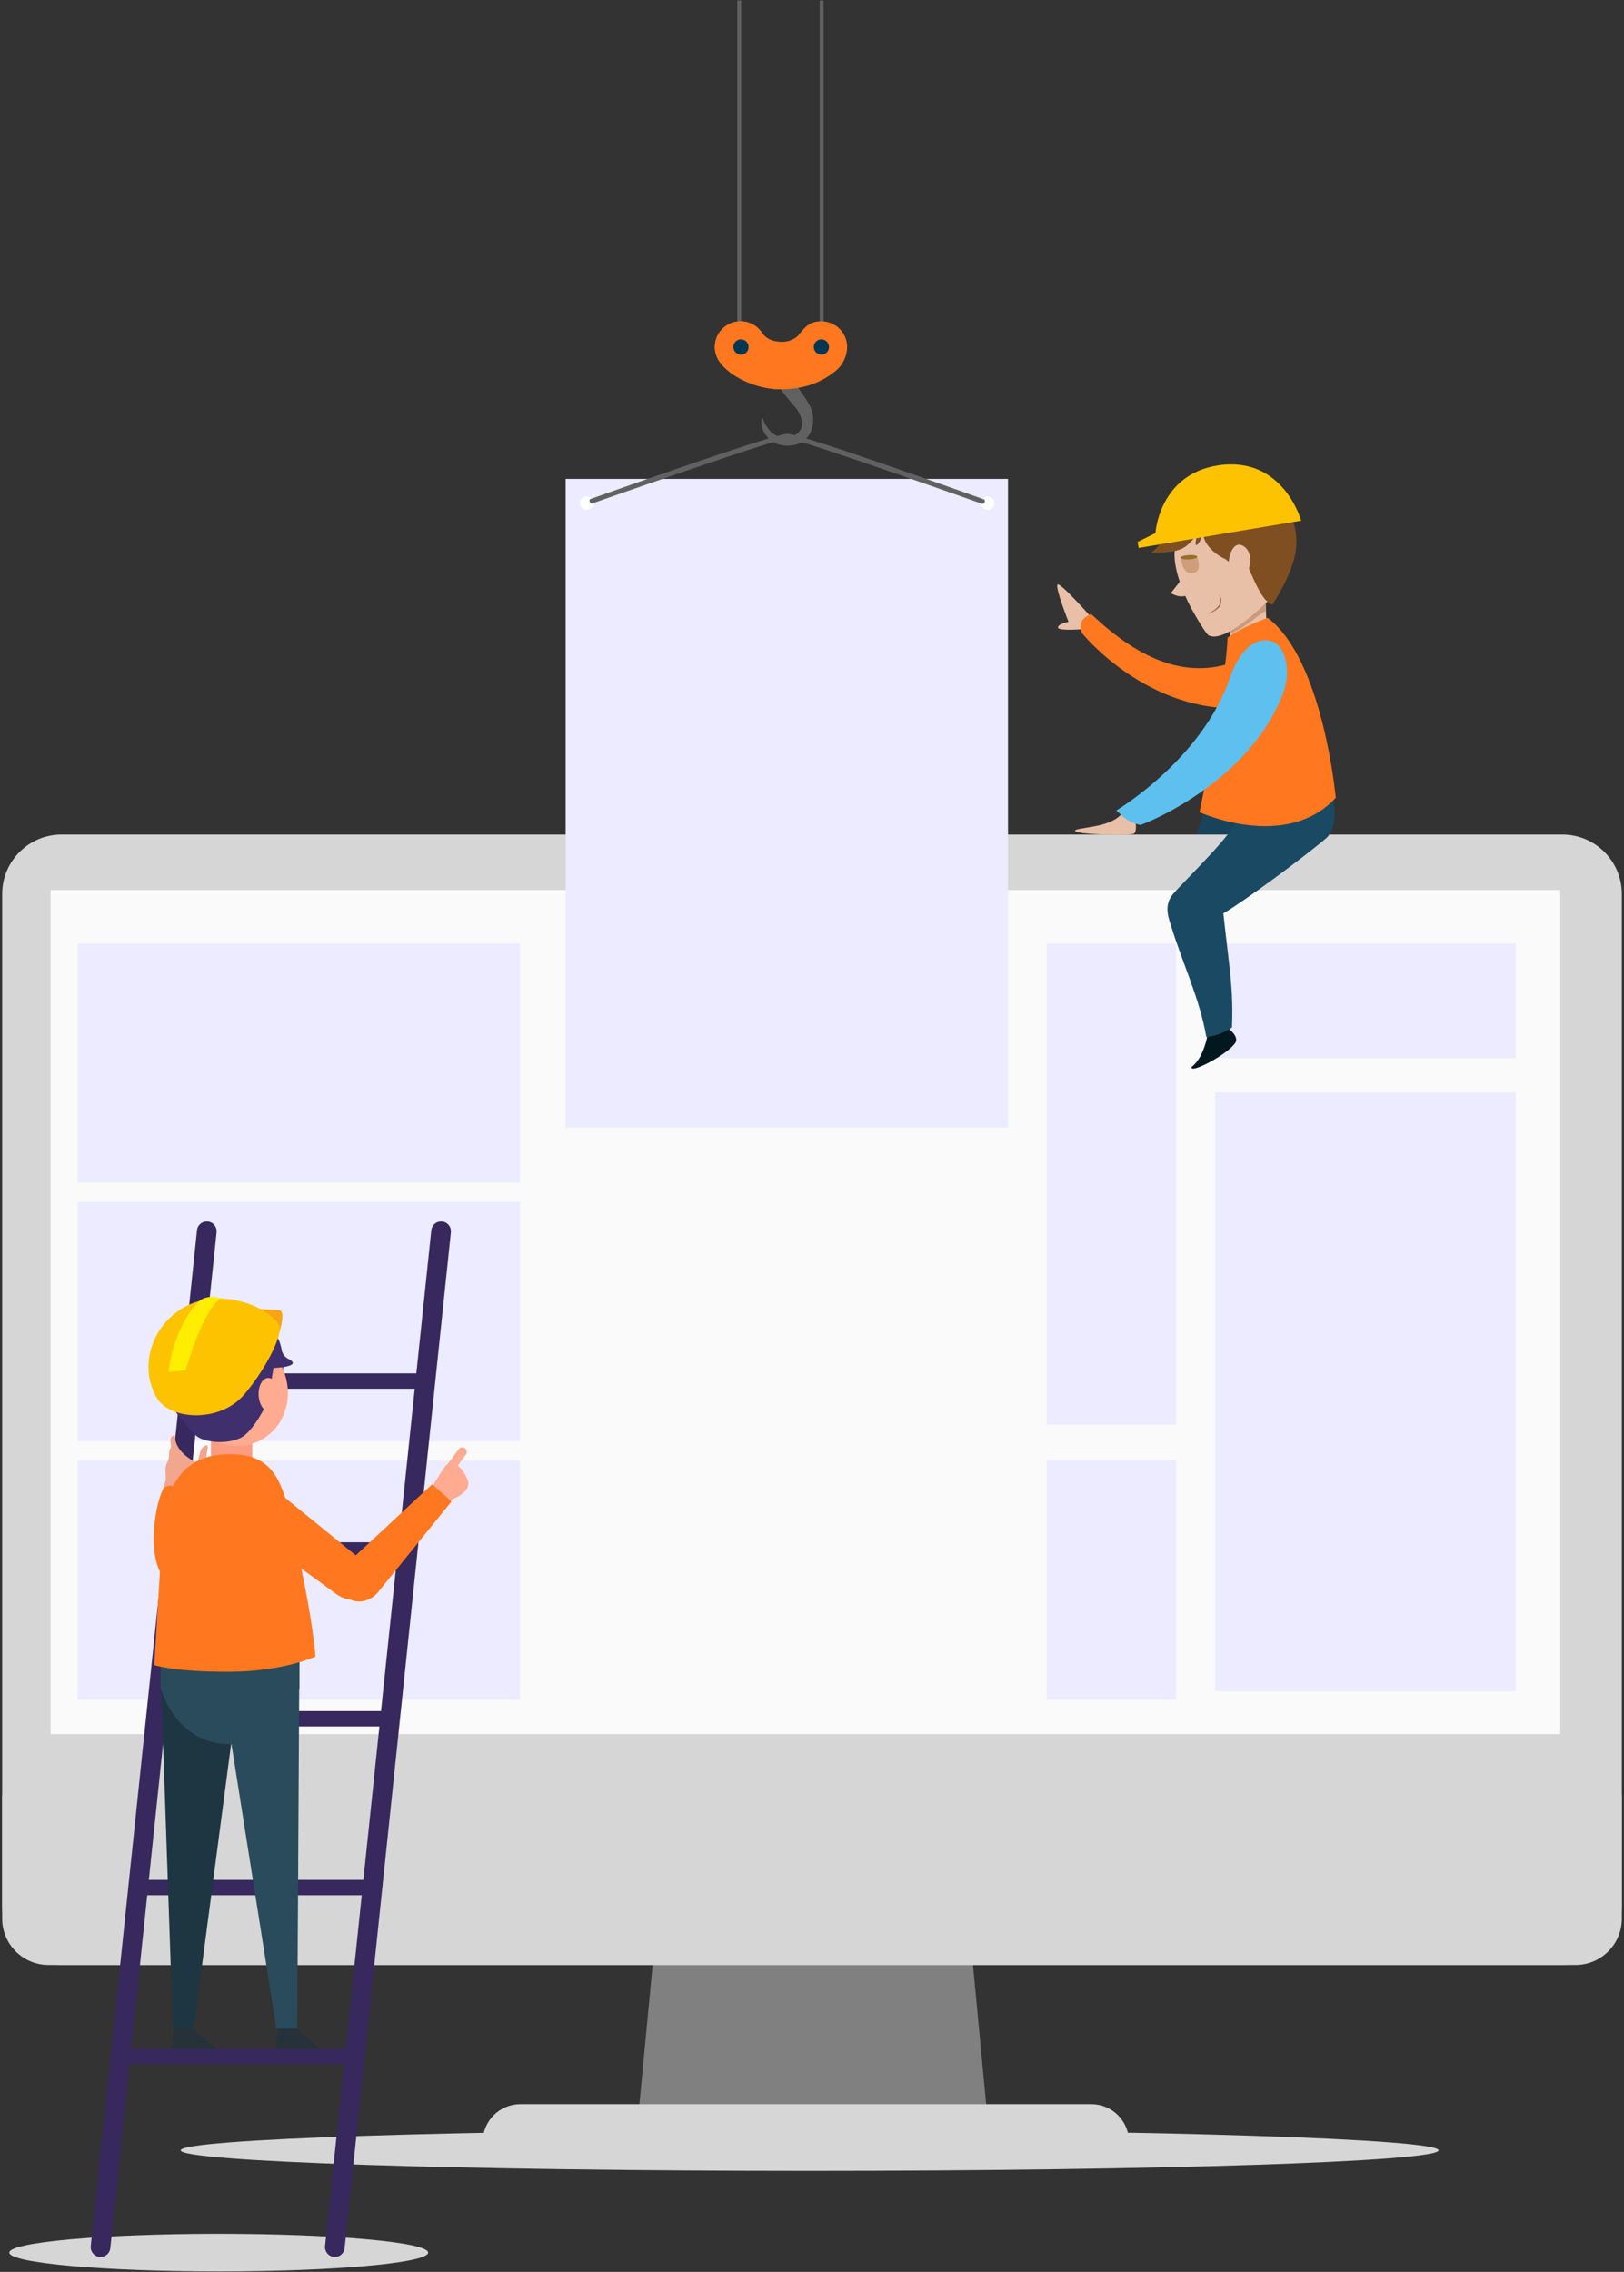 <svg width="482" height="674" viewBox="0 0 482 674" fill="none" xmlns="http://www.w3.org/2000/svg">
<rect x="0" y="0" width="482" height="674" fill="#333333" stroke="none"/>
<path d="M64.917 673.86C99.244 673.86 127.072 671.362 127.072 668.281C127.072 665.2 99.244 662.702 64.917 662.702C30.589 662.702 2.762 665.2 2.762 668.281C2.762 671.362 30.589 673.86 64.917 673.86Z" fill="#D6D6D6"/>
<path d="M240.3 644.032C343.395 644.032 426.969 641.306 426.969 637.943C426.969 634.581 343.395 631.855 240.3 631.855C137.206 631.855 53.631 634.581 53.631 637.943C53.631 641.306 137.206 644.032 240.3 644.032Z" fill="#D6D6D6"/>
<path d="M219.974 0.14H218.828V96.506H219.974V0.14Z" fill="#616161"/>
<path d="M244.428 0.14H243.281V96.506H244.428V0.14Z" fill="#616161"/>
<path d="M292.904 626.479H189.559L194.144 578.309H288.344L292.904 626.479Z" fill="#808080"/>
<path d="M323.903 624.239H154.429C148.264 624.239 143.271 629.232 143.271 635.396V637.281H335.086V635.396C335.061 629.232 330.068 624.239 323.903 624.239Z" fill="#D6D6D6"/>
<path d="M18.274 582.921H463.728C473.458 582.921 481.355 575.024 481.355 565.293V265.216C481.355 255.485 473.458 247.589 463.728 247.589H18.274C8.543 247.589 0.646 255.485 0.646 265.216V565.293C0.646 575.049 8.543 582.921 18.274 582.921Z" fill="#D6D6D6"/>
<path d="M463.089 264.043H15.012V514.472H463.089V264.043Z" fill="#FAFAFA"/>
<path d="M154.352 279.915H23.062V350.858H154.352V279.915Z" fill="#ECEBFF"/>
<path d="M154.352 356.59H23.062V427.533H154.352V356.59Z" fill="#ECEBFF"/>
<path d="M154.352 433.266H23.062V504.209H154.352V433.266Z" fill="#ECEBFF"/>
<path d="M349.019 279.915H310.707V422.642H349.019V279.915Z" fill="#ECEBFF"/>
<path d="M449.898 279.915H360.639V313.922H449.898V279.915Z" fill="#ECEBFF"/>
<path d="M449.898 324.111H360.639V501.737H449.898V324.111Z" fill="#ECEBFF"/>
<path d="M349.019 433.266H310.707V504.209H349.019V433.266Z" fill="#ECEBFF"/>
<path d="M0.646 532.585V569.216C0.646 576.781 6.786 582.946 14.377 582.946H467.625C475.191 582.946 481.355 576.807 481.355 569.216V532.585H0.646Z" fill="#D6D6D6"/>
<path d="M109.928 557.702H42.016V562.262H109.928V557.702Z" fill="#37285E"/>
<path d="M115.432 507.621H47.52V512.181H115.432V507.621Z" fill="#37285E"/>
<path d="M120.959 457.543H53.047V462.102H120.959V457.543Z" fill="#37285E"/>
<path d="M126.486 407.436H58.574V411.995H126.486V407.436Z" fill="#37285E"/>
<path d="M96.477 666.346L128.013 364.996C128.166 363.519 129.414 362.372 130.917 362.372C132.649 362.372 133.999 363.875 133.821 365.608L102.285 666.958C102.132 668.435 100.884 669.582 99.381 669.582C97.649 669.556 96.299 668.053 96.477 666.346Z" fill="#37285E"/>
<path d="M26.936 666.346L58.472 364.996C58.625 363.519 59.873 362.372 61.376 362.372C63.108 362.372 64.458 363.875 64.28 365.608L32.744 666.958C32.591 668.435 31.343 669.582 29.84 669.582C28.108 669.556 26.757 668.053 26.936 666.346Z" fill="#37285E"/>
<path d="M104.4 607.808H36.488V612.367H104.4V607.808Z" fill="#37285E"/>
<path d="M58.446 434.107C56.79 433.088 55.135 432.069 53.861 430.642C52.664 429.292 51.797 427.484 51.899 425.701C51.466 425.701 51.059 426.006 50.83 426.388C50.549 426.898 50.575 427.484 50.626 428.044C50.677 428.477 50.753 428.936 50.83 429.369C50.447 429.7 50.269 430.26 50.193 430.77C50.142 431.432 50.193 432.094 50.065 432.731C49.913 433.419 49.505 434.03 49.301 434.693C48.817 436.297 49.479 438.081 49.072 439.685L48.995 439.66C48.664 440.832 48.333 441.953 48.002 442.997C49.505 443.277 50.982 443.608 52.46 443.965C53.326 442.946 54.192 441.927 55.058 440.908C56.204 439.584 57.554 438.437 59.057 437.546C59.21 437.444 59.363 437.367 59.541 437.265C60.79 434.973 61.248 432.222 61.656 429.572C61.681 429.369 61.732 429.114 61.579 428.936C61.376 428.681 60.993 428.757 60.713 428.936C59.771 429.496 59.389 430.642 59.159 431.738C59.006 432.553 58.854 433.419 58.446 434.107Z" fill="#F2A68E"/>
<path d="M48.534 441.568C45.349 447.453 43.745 464.469 49.374 468.494C55.768 463.424 55.539 443.097 55.539 443.097C55.539 443.097 51.157 438.995 48.534 441.568Z" fill="#FF781F"/>
<path d="M66.905 416.003H70.571C72.94 416.003 74.875 417.938 74.875 420.307V432.205C74.875 434.574 72.94 436.509 70.571 436.509H66.905C64.536 436.509 62.596 434.574 62.596 432.205V420.307C62.596 417.912 64.536 416.003 66.905 416.003Z" fill="#FC9D83"/>
<path d="M82.673 600.506L81.832 607.92H95.156L86.315 600.559L82.673 600.506Z" fill="#263139"/>
<path d="M88.811 499.581C88.811 499.581 88.226 487.738 76.228 487.738C64.256 487.738 65.885 499.581 65.885 499.581L82.034 601.833H88.224L88.811 499.581Z" fill="#2A4B5B"/>
<path d="M84.045 406.806C84.045 416.155 76.023 427.185 66.114 427.185C56.205 427.185 48.153 416.129 48.153 406.806C48.153 397.483 49.429 390.607 66.114 390.607C82.774 390.607 84.045 397.483 84.045 406.806Z" fill="#402F6D"/>
<path d="M51.799 600.506L50.959 607.92H64.277L55.441 600.559L51.799 600.506Z" fill="#263139"/>
<path d="M70.752 500.983C70.752 500.983 71.615 489.316 59.642 489.316C47.67 489.316 47.851 500.983 47.851 500.983L51.313 601.805H57.503L70.752 500.983Z" fill="#1E3642"/>
<path d="M47.694 489.01V500.727C47.694 500.727 51.871 517.184 67.919 517.439C68.53 517.439 69.144 517.412 69.73 517.412C84.887 516.469 88.885 500.752 88.885 500.752V489.035H47.694V489.01Z" fill="#2A4B5B"/>
<path d="M68.76 395.828C77.498 395.828 84.964 403.241 85.423 412.386C85.907 421.531 79.204 428.944 70.467 428.944C61.73 428.944 54.268 421.531 53.81 412.386C53.326 403.241 60.023 395.828 68.76 395.828Z" fill="#FFAB91"/>
<path d="M76.201 394.021C62.598 394.021 57.175 398.887 57.175 398.887L51.568 409.763L53.583 420.131C53.583 420.131 56.769 425.379 59.24 426.601C61.686 427.824 67.032 428.536 71.236 426.651C75.439 424.792 79.619 415.444 79.619 415.444L81.171 405.84C81.171 405.84 90.34 405.508 85.5 403.088C82.672 401.687 83.49 396.949 80.305 394.197C79.032 394.07 77.678 394.021 76.201 394.021Z" fill="#402F6D"/>
<path d="M79.64 408.794C81.347 408.794 82.822 411.06 82.924 413.837C83.026 416.613 81.755 418.882 80.048 418.882C78.341 418.882 76.861 416.613 76.76 413.837C76.658 411.06 77.933 408.794 79.64 408.794Z" fill="#FFAB91"/>
<path d="M56.791 395.572C56.791 399.062 50.677 412.998 49.607 412.998C48.537 412.998 47.622 401.993 47.622 398.503C47.622 395.013 50.017 391.906 52.487 391.906C56.818 391.906 56.791 392.082 56.791 395.572Z" fill="#402F6D"/>
<path d="M82.367 396.874C82.367 398.02 72.685 398.12 66.342 398.12C59.999 398.12 54.854 397.534 54.854 392.923C54.854 388.313 59.999 387.727 66.342 387.727C78.034 387.701 82.367 395.727 82.367 396.874Z" fill="#402F6D"/>
<path d="M135.47 444.216C131.679 446.112 128.826 448.584 126.779 447.375C124.731 446.166 130.74 436.81 132.118 435.008C133.496 433.206 136.773 434.008 138.726 438.904C139.48 440.787 138.587 442.653 135.47 444.216Z" fill="#FFAB91"/>
<path d="M132.287 438.761C132.012 438.752 131.727 438.675 131.499 438.512C130.897 438.083 130.772 437.244 131.201 436.642L136.121 429.92C136.55 429.318 137.386 429.195 137.988 429.624C138.589 430.053 138.711 430.889 138.282 431.491L133.366 438.216C133.114 438.569 132.705 438.746 132.287 438.761Z" fill="#FFAB91"/>
<path d="M84.12 443.933L107.848 463.257C110.936 465.771 111.273 470.17 108.909 472.74C106.546 475.309 102.433 475.068 99.345 472.554L70.618 451.638C65.135 447.26 67.978 442.749 70.954 440.46C75.902 436.635 81.032 441.419 84.12 443.933Z" fill="#FF781F"/>
<path d="M102.682 473.711C105.311 475.992 109.569 475.462 112.146 472.418L134.012 445.43L128.263 440.329L102.65 464.148C99.745 466.863 100.068 471.41 102.682 473.711Z" fill="#FF781F"/>
<path d="M68.278 431.389C52.994 431.389 47.695 442.24 47.695 462.721L45.785 493.978C45.785 493.978 51.313 495.963 67.641 495.963C83.995 495.963 93.627 491.455 93.627 491.455C93.627 491.455 93.216 483.048 88.885 462.721C84.555 442.393 83.587 431.389 68.278 431.389Z" fill="#FF781F"/>
<path d="M72.887 388.279C72.887 388.279 81.064 388.406 83 388.737C84.936 389.068 82.873 395.513 82.745 395.691C82.592 395.895 75.842 391.259 72.887 388.279Z" fill="#F7A514"/>
<path d="M322.247 186.579C322.247 186.579 314.426 187.292 314.044 186.248C313.662 185.178 317.127 184.465 317.127 184.465C317.127 184.465 313.102 174.276 313.866 173.435C314.605 172.594 323.724 182.936 323.724 182.936L322.247 186.579Z" fill="#E8C0A8"/>
<path d="M368.149 195.723C378.695 191.393 382.465 197.481 382.236 201.2C382.007 204.919 376.861 209.53 369.168 210.014C340.689 211.823 321.151 188.03 321.023 187.648C320.081 184.439 321.431 183.292 323.825 182.121C338.905 196.386 353.069 201.888 368.149 195.723Z" fill="#FF781F"/>
<path d="M358.318 307.451C358.318 307.451 357.146 313.998 353.707 316.494C352.765 318.914 364.636 312.724 366.673 309.31C367.82 307.298 364.228 304.853 364.228 304.853L358.318 307.451Z" fill="#00181E"/>
<path d="M354.957 247.538C355.008 247.513 355.059 247.462 355.11 247.436C355.9 245.449 356.562 243.386 357.071 241.297L360.689 241.73C363.363 242.52 366.089 243.106 368.84 243.488C369.044 244.838 368.891 246.264 368.356 247.513H354.957V247.538Z" fill="#18435B"/>
<path d="M348.105 265.293C350.652 262.16 367.796 245.678 366.471 243.513C374.241 243.895 395.384 236.814 395.384 236.814C397.167 242.392 395.434 247.079 393.651 248.633C387.283 254.085 369.069 267.535 363.083 270.973C365.019 288.474 366.064 293.186 365.656 304.828C362.956 306.713 359.899 307.502 358.039 307.681C356.053 296.141 350.831 285.468 347.443 274.285C346.627 271.738 345.532 268.426 348.105 265.293Z" fill="#1A4963"/>
<path d="M365.527 182.989L365.018 190.223C365.018 190.223 373.449 188.797 375.92 185.434L375.615 178.658L365.527 182.989Z" fill="#E8C0A8"/>
<path d="M375.641 178.683L365.426 182.606L365.248 187.93C369.018 186.58 372.941 182.835 375.769 181.103L375.641 178.683Z" fill="#CC9A7B"/>
<path d="M364.33 189.202C364.33 189.202 364.457 199.188 356.025 240.964C356.025 240.964 381.677 252.657 396.452 236.685C396.452 236.685 392.758 195.749 376.251 183.293C376.251 183.293 368.278 186.069 364.33 189.202Z" fill="#FF781F"/>
<path d="M376.481 178.148C376.481 178.148 363.719 191.139 358.726 188.49C357.962 188.083 355.313 183.676 353.555 180.441C350.982 175.652 348.511 169.13 348.588 164.367C348.74 156.496 354.701 144.115 362.394 144.803C370.138 145.516 388.479 151.324 376.481 178.148Z" fill="#E8C0A8"/>
<path d="M353.045 169.844L353.071 169.819L352.46 168.978C351.084 171.653 349.173 173.767 347.492 175.958C352.867 179.066 356.306 174.175 354.013 169.335C353.631 169.437 353.249 169.666 353.045 169.844C352.867 169.972 352.842 170.048 353.045 169.844Z" fill="#E8C0A8"/>
<path d="M370.545 168.391C372.073 171.779 374.748 178.759 377.652 179.319C380.301 175.371 383.18 169.767 384.275 165.08C385.345 160.546 385.192 151.604 378.06 147.758C371.105 143.275 367.182 142.816 364.024 143.402C361.476 143.861 357.885 145.262 354.853 146.79C346.32 151.044 349.249 159.832 349.249 159.832C351.695 160.928 357.069 155.476 359.184 157.693C361.374 160.011 361.909 163.373 363.82 165.895C365.45 168.06 368.227 165.717 370.545 168.391Z" fill="#7F4F22"/>
<path d="M371.132 166.533C370.979 169.08 369.017 172.213 367.362 172.111C365.68 172.009 364.458 169.844 364.61 167.297C364.763 164.749 365.808 161.336 368.024 161.616C369.705 161.82 371.31 163.985 371.132 166.533Z" fill="#E8C0A8"/>
<path d="M350.449 165.362C350.551 166.483 350.984 170.457 354.066 170.024C357.149 169.591 355.238 165.082 355.238 165.082C355.238 165.082 351.85 165.209 350.449 165.362Z" fill="url(#paint0_linear_42_3746)"/>
<path d="M351.085 164.953C354.345 164.138 357.071 165.208 354.014 165.794C350.983 166.354 349.378 165.386 351.085 164.953Z" fill="#93712C"/>
<path d="M361.679 176.544C362.29 176.875 362.519 177.613 362.494 178.276C362.494 178.963 362.214 179.626 361.806 180.161C361.347 180.67 360.813 181.052 360.227 181.383C359.641 181.715 359.029 181.918 358.393 182.071C359.539 181.511 360.736 180.925 361.5 179.931C361.908 179.473 362.188 178.887 362.239 178.276C362.265 177.664 362.163 176.977 361.679 176.544Z" fill="#A56052"/>
<path d="M377.423 147.885C376.532 145.363 371.386 138.46 357.809 141.262C344.257 144.064 349.326 159.424 341.531 163.959C352.179 164.061 351.873 161.921 355.287 158.864C353.988 163.246 355.822 162.278 357.121 157.973C356.943 161.31 360.636 164.57 363.82 165.92C364.228 161.844 371.819 152.445 371.819 152.445C371.819 152.445 376.888 150.764 377.423 147.885Z" fill="#7F4F22"/>
<path d="M336.972 243.36C336.972 243.36 337.609 247.079 336.386 247.385C333.915 248.022 319.014 247.538 319.064 246.468C319.115 245.398 329.33 245.755 332.82 241.526C334.323 239.692 336.972 243.36 336.972 243.36Z" fill="#E8C0A8"/>
<path d="M365.071 201.023C368.764 190.248 374.903 188.796 378.189 190.553C381.45 192.337 383.462 198.96 380.66 206.118C370.267 232.686 338.858 244.863 338.374 244.735C334.273 243.793 332.847 241.755 331.344 240.456C343.24 232.89 358.957 218.829 365.071 201.023Z" fill="#5EC0EE"/>
<path d="M299.171 142.077H167.881V334.529H299.171V142.077Z" fill="#ECEBFF"/>
<path d="M174.069 151.248C175.166 151.248 176.056 150.358 176.056 149.261C176.056 148.164 175.166 147.274 174.069 147.274C172.972 147.274 172.082 148.164 172.082 149.261C172.082 150.358 172.972 151.248 174.069 151.248Z" fill="white"/>
<path d="M295.118 149.261C295.118 150.356 294.227 151.248 293.131 151.248C292.036 151.248 291.145 150.356 291.145 149.261C291.145 148.166 292.036 147.274 293.131 147.274C294.227 147.274 295.118 148.166 295.118 149.261Z" fill="white"/>
<path d="M226.215 123.865C226.291 123.865 226.317 124.018 226.393 124.17C227.361 126.769 228.991 128.908 231.284 129.545C232.456 129.851 235.92 130.233 237.576 127.507C239.104 124.96 236.659 121.598 236.251 121.063L233.373 117.7C232.456 116.401 231.106 115.153 230.825 112.402H235.92C235.767 112.682 236.226 113.981 236.964 115.076C237.703 116.248 238.595 117.445 239.461 118.796C239.894 119.483 240.301 120.197 240.658 121.037C241.015 121.852 241.295 122.897 241.32 123.763C241.448 125.52 241.168 127.406 240.123 129.036C239.104 130.692 237.321 131.736 235.614 132.042C233.933 132.347 232.201 132.296 230.571 131.66C227.539 130.411 225.45 127.176 226.087 124.221C226.113 124.018 226.113 123.865 226.215 123.865Z" fill="#616161"/>
<path d="M251.43 102.952C251.43 98.724 248.017 95.31 243.788 95.31C240.935 95.31 239.381 96.304 237.165 99.208C234.924 102.188 228.377 102.315 226.186 98.724C224.811 96.66 222.493 95.31 219.818 95.31C215.589 95.31 212.176 98.724 212.176 102.952C212.176 104.684 212.787 106.264 213.755 107.537C216.43 111.308 223.817 115.485 231.918 115.485C241.012 115.485 245.928 111.664 247.991 110.059C249.953 108.505 251.43 105.754 251.43 102.952Z" fill="#FF781F"/>
<path d="M226.161 98.724C224.785 96.66 222.467 95.31 219.792 95.31C215.564 95.31 212.15 98.724 212.15 102.952C212.15 104.684 212.762 106.264 213.73 107.537C216.404 111.307 223.792 115.485 231.892 115.485C231.969 115.485 232.045 115.485 232.122 115.485V101.398C229.803 101.475 227.358 100.66 226.161 98.724Z" fill="#FF781F"/>
<path d="M246.03 102.646C246.183 103.894 245.317 105.015 244.069 105.168C242.821 105.321 241.7 104.455 241.547 103.206C241.394 101.958 242.26 100.837 243.508 100.685C244.731 100.532 245.877 101.423 246.03 102.646Z" fill="#013752"/>
<path d="M222.165 102.646C222.318 103.894 221.452 105.015 220.203 105.168C218.955 105.321 217.834 104.455 217.682 103.206C217.529 101.958 218.395 100.837 219.643 100.685C220.891 100.532 222.012 101.423 222.165 102.646Z" fill="#013752"/>
<path d="M175.673 149.387C175.214 149.54 174.603 148.292 175.214 148.063C175.494 147.961 229.524 128.703 233.727 128.703C237.93 128.703 291.322 147.91 291.984 148.139C292.647 148.368 292.163 149.668 291.5 149.464C290.838 149.26 237.013 130.104 233.727 130.104C230.415 130.104 176.131 149.234 175.673 149.387Z" fill="#616161"/>
<path d="M386.185 154.457L337.938 162.557L337.633 160.774L342.931 158.15C342.931 158.15 343.95 140.701 361.629 138.052C380.861 135.199 386.185 154.457 386.185 154.457Z" fill="#FDC300"/>
<path d="M46.65 414.873C50.497 421.19 65.068 422.184 72.302 413.905C78.263 407.103 84.555 395.564 82.67 392.864C78.441 386.827 64.889 382.216 54.878 387.693C44.867 393.195 41.072 405.702 46.65 414.873Z" fill="#FDC300"/>
<path d="M50.039 407.027L55.134 406.517C55.134 406.517 60.229 388.151 65.68 385.196C63.234 384.457 61.553 384.687 59.923 385.425C58.293 386.139 51.44 394.341 50.039 407.027Z" fill="#FFEE00"/>
<defs>
<linearGradient id="paint0_linear_42_3746" x1="226.525" y1="38.58" x2="355.639" y2="642.529" gradientUnits="userSpaceOnUse">
<stop stop-color="#C9926A"/>
<stop offset="1" stop-color="#C9926A" stop-opacity="0"/>
</linearGradient>
</defs>
</svg>
